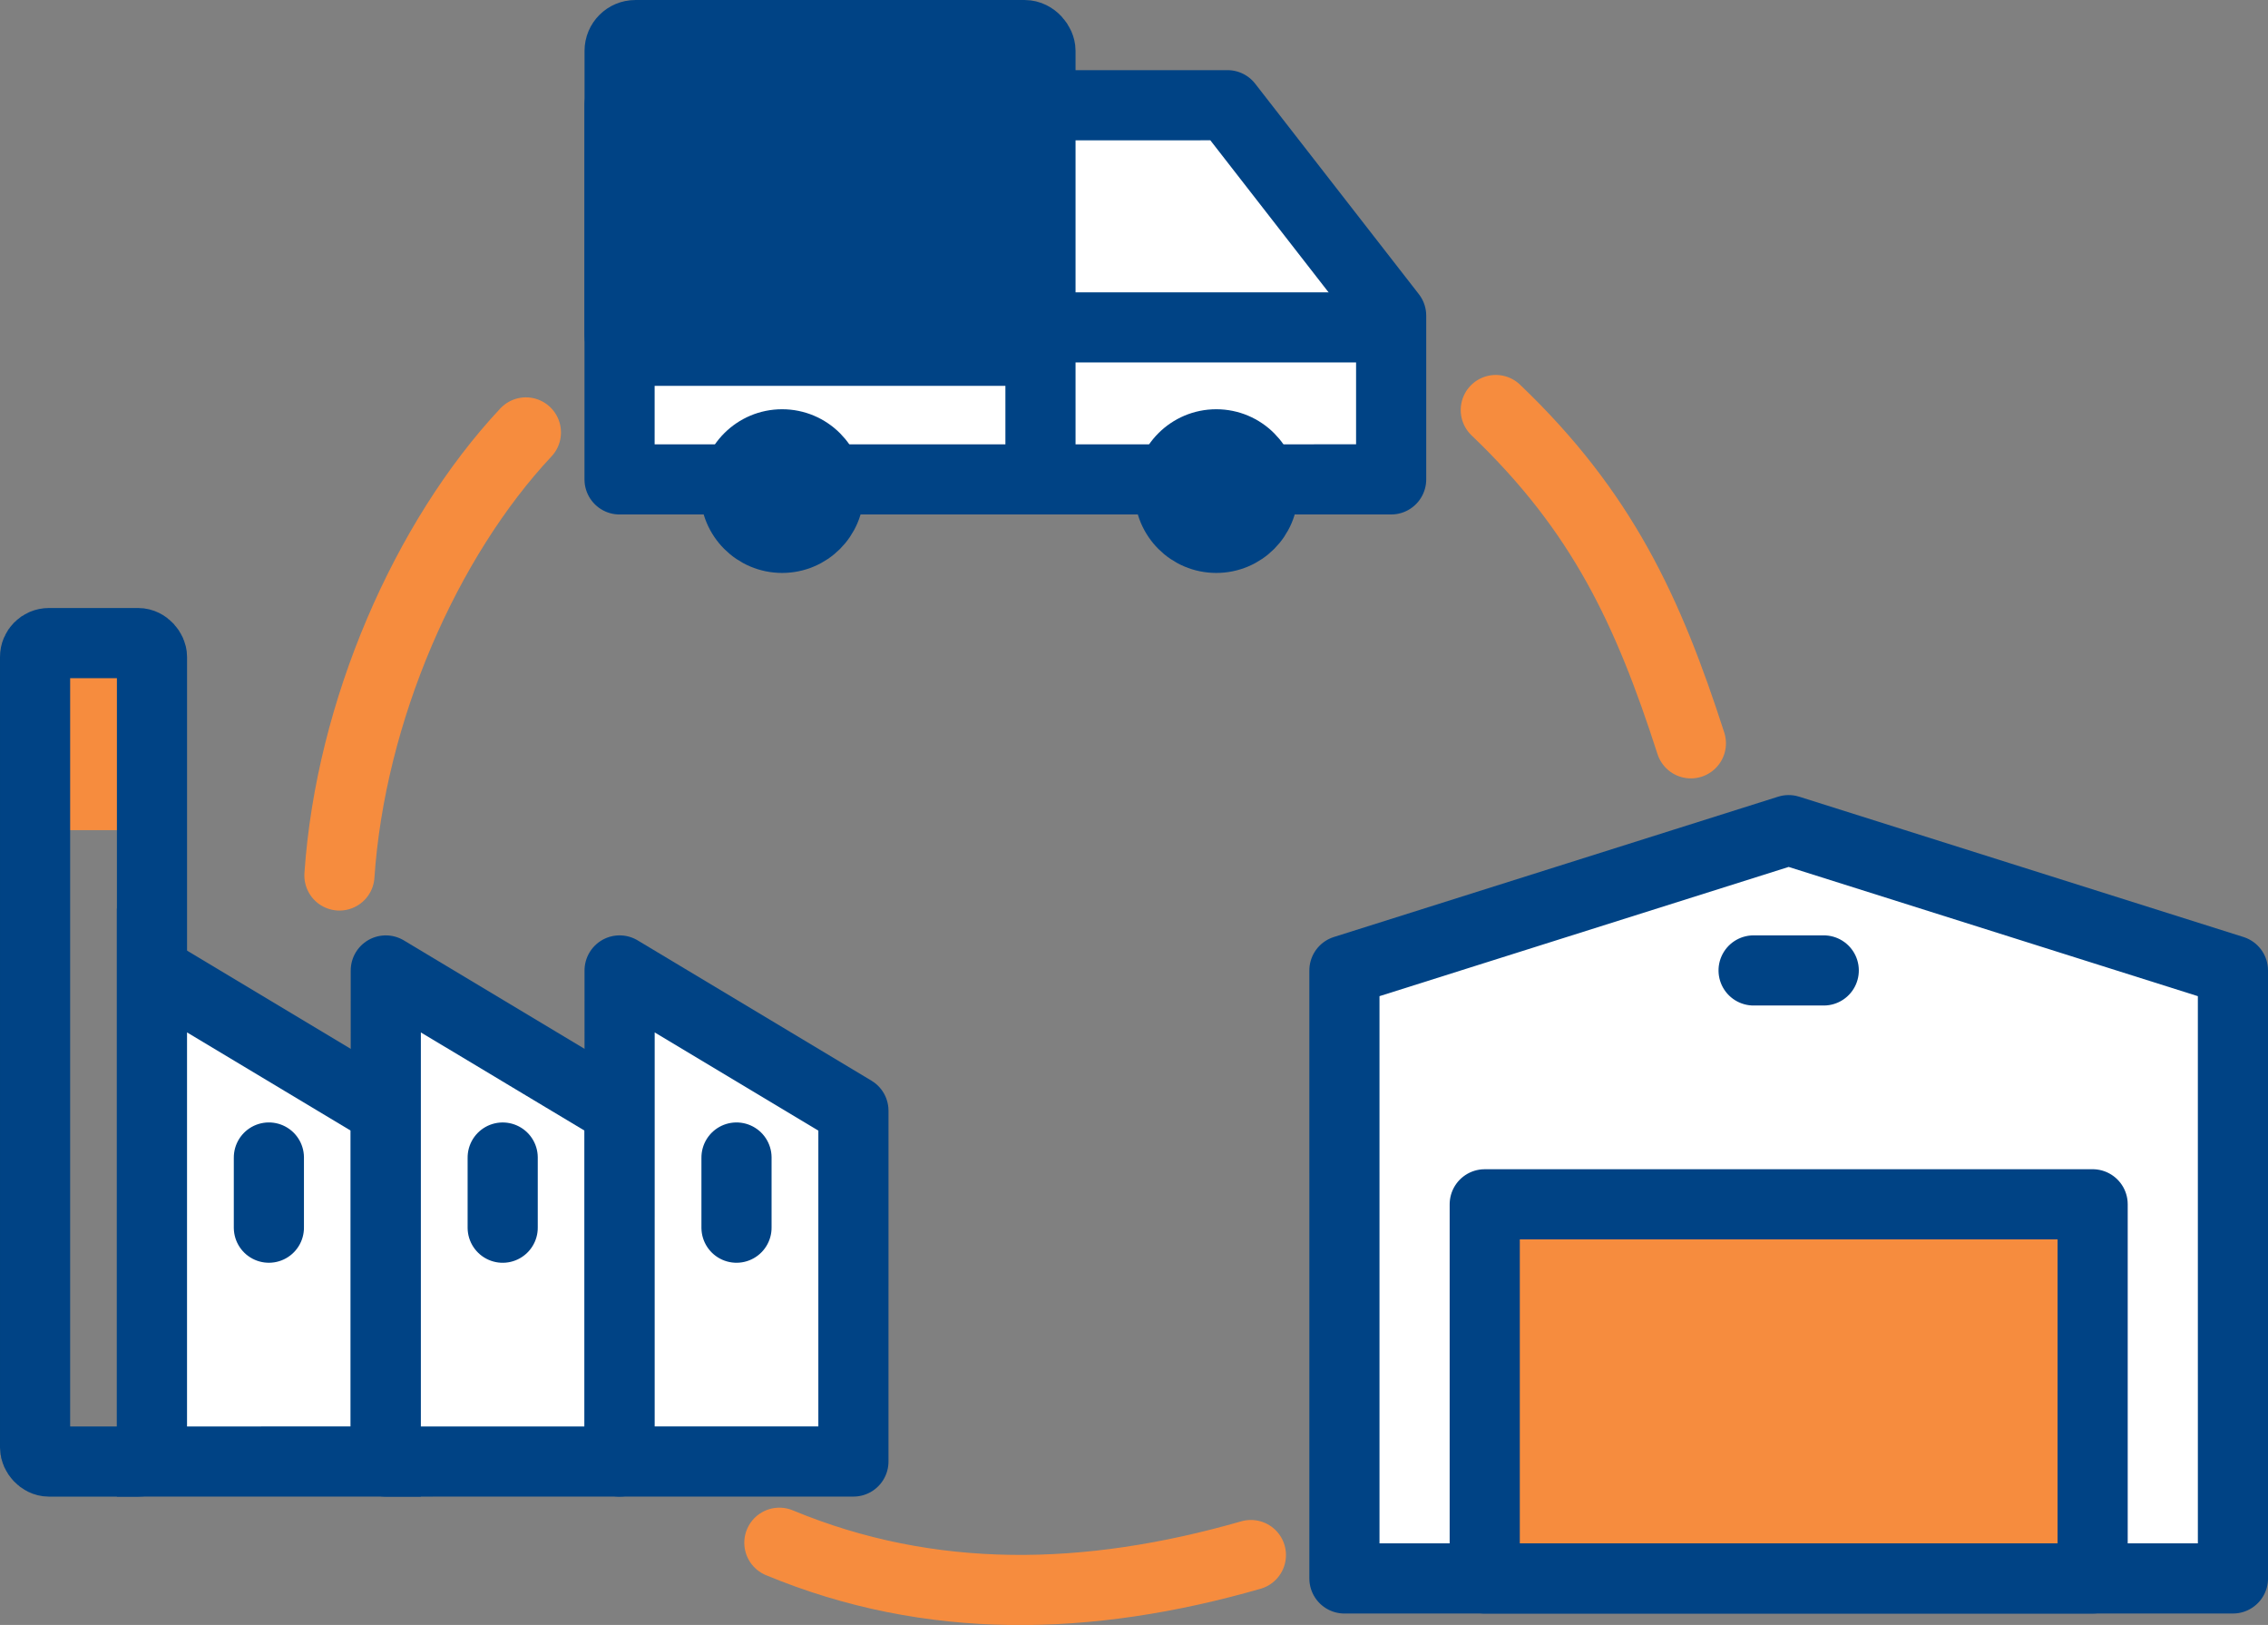 <?xml version="1.0" encoding="UTF-8" standalone="no"?>
<!-- Uploaded to: SVG Repo, www.svgrepo.com, Generator: SVG Repo Mixer Tools -->

<svg
   fill="#000000"
   height="694.887"
   width="970"
   version="1.1"
   id="Capa_1"
   viewBox="0 0 72.75 52.116"
   xml:space="preserve"
   sodipodi:docname="supply-chain-icon.svg"
   inkscape:version="1.1.2 (0a00cf5339, 2022-02-04)"
   xmlns:inkscape="http://www.inkscape.org/namespaces/inkscape"
   xmlns:sodipodi="http://sodipodi.sourceforge.net/DTD/sodipodi-0.dtd"
   xmlns="http://www.w3.org/2000/svg"
   xmlns:svg="http://www.w3.org/2000/svg"><rect x="0" y="0" width="72.75" height="52.116" fill="#808080" stroke="none"/><defs
   id="defs39" /><sodipodi:namedview
   id="namedview37"
   pagecolor="#ffffff"
   bordercolor="#666666"
   borderopacity="1.0"
   inkscape:pageshadow="2"
   inkscape:pageopacity="0.0"
   inkscape:pagecheckerboard="0"
   showgrid="true"
   inkscape:zoom="0.35355339"
   inkscape:cx="190.91883"
   inkscape:cy="306.88434"
   inkscape:window-width="2584"
   inkscape:window-height="1240"
   inkscape:window-x="2238"
   inkscape:window-y="516"
   inkscape:window-maximized="0"
   inkscape:current-layer="g7245"
   inkscape:snap-grids="false"><inkscape:grid
     type="xygrid"
     id="grid1217"
     originx="-91.875"
     originy="184.125" /></sodipodi:namedview>
<g
   id="g34"
   transform="translate(-91.875,184.125)">
	
	
	
	
	
	
	
	
	
	
	
	
	
	
	
	
<g
   id="g7245"
   transform="rotate(48.298,47.932,-27.37)"><path
     style="fill:#f68c3e;fill-opacity:1;stroke:none;stroke-width:0.119px;stroke-linecap:butt;stroke-linejoin:miter;stroke-opacity:1"
     d="m -19.244,-147.588 2.495,-2.8 -4.2,-3.742 -2.495,2.8 z"
     id="path12658" /><path
     style="fill:#ffffff;fill-opacity:1;stroke:#004385;stroke-width:2.25;stroke-linecap:butt;stroke-linejoin:round;stroke-miterlimit:4;stroke-dasharray:none;stroke-opacity:1"
     d="m -24.129,-177.054 12.972,-14.559 8.532,0.571 3.92,3.493 -16.465,18.479 z"
     id="path10188"
     sodipodi:nodetypes="cccccc" /><rect
     style="fill:#004385;fill-opacity:1;stroke:#004385;stroke-width:2.25;stroke-linecap:round;stroke-linejoin:miter;stroke-miterlimit:4;stroke-dasharray:none;stroke-opacity:1;paint-order:markers fill stroke"
     id="rect10153"
     width="13.5"
     height="10.125"
     x="116.14"
     y="-138.051"
     transform="rotate(-48.298)"
     ry="0.506" /><path
     style="fill:none;stroke:#004385;stroke-width:2.25;stroke-linecap:butt;stroke-linejoin:miter;stroke-miterlimit:4;stroke-dasharray:none;stroke-opacity:1"
     d="m -2.344,-190.793 -16.465,18.479"
     id="path11608" /><path
     style="fill:none;stroke:#004385;stroke-width:2.25;stroke-linecap:butt;stroke-linejoin:miter;stroke-miterlimit:4;stroke-dasharray:none;stroke-opacity:1"
     d="m -9.828,-182.394 3.64,3.243"
     id="path11741" /><circle
     style="fill:#004385;fill-opacity:1;stroke:#004385;stroke-width:1.5;stroke-linecap:round;stroke-linejoin:round;stroke-miterlimit:4;stroke-dasharray:none;stroke-opacity:1;paint-order:markers fill stroke"
     id="path11991"
     cx="121.353"
     cy="-123.426"
     r="1.875"
     transform="rotate(-48.298)" /><circle
     style="fill:#004385;fill-opacity:1;stroke:#004385;stroke-width:1.5;stroke-linecap:round;stroke-linejoin:round;stroke-miterlimit:4;stroke-dasharray:none;stroke-opacity:1;paint-order:markers fill stroke"
     id="circle12117"
     cx="135.279"
     cy="-123.426"
     r="1.875"
     transform="rotate(-48.298)" /><rect
     style="fill:none;fill-opacity:1;stroke:#004385;stroke-width:2.25;stroke-linecap:round;stroke-linejoin:round;stroke-miterlimit:4;stroke-dasharray:none;stroke-opacity:1;paint-order:markers fill stroke"
     id="rect12293"
     width="3.75"
     height="26.25"
     x="97.39"
     y="-118.551"
     transform="rotate(-48.298)"
     ry="0.443" /><path
     style="fill:#ffffff;fill-opacity:1;stroke:#004385;stroke-width:2.25;stroke-linecap:butt;stroke-linejoin:miter;stroke-miterlimit:4;stroke-dasharray:none;stroke-opacity:1"
     d="m -5.04,-150 8.399,7.484 -4.989,5.6 -11.759,-10.478 z"
     id="path12408"
     sodipodi:nodetypes="ccccc" /><path
     style="fill:#ffffff;fill-opacity:1;stroke:#004385;stroke-width:2.25;stroke-linecap:butt;stroke-linejoin:round;stroke-miterlimit:4;stroke-dasharray:none;stroke-opacity:1"
     d="m -0.05,-155.6 8.399,7.484 -4.989,5.6 -11.759,-10.478 z"
     id="path12623"
     sodipodi:nodetypes="ccccc" /><path
     style="fill:#ffffff;fill-opacity:1;stroke:#004385;stroke-width:2.25;stroke-linecap:butt;stroke-linejoin:round;stroke-miterlimit:4;stroke-dasharray:none;stroke-opacity:1"
     d="m 4.939,-161.2 8.399,7.484 -4.989,5.6 -11.759,-10.478 z"
     id="path12863"
     sodipodi:nodetypes="ccccc" /><path
     style="fill:none;stroke:#004385;stroke-width:2.25;stroke-linecap:round;stroke-linejoin:miter;stroke-miterlimit:4;stroke-dasharray:none;stroke-opacity:1"
     d="m -6.415,-146.203 1.68,1.497"
     id="path12898" /><path
     style="fill:none;stroke:#004385;stroke-width:2.25;stroke-linecap:round;stroke-linejoin:miter;stroke-miterlimit:4;stroke-dasharray:none;stroke-opacity:1"
     d="m -1.425,-151.802 1.68,1.497"
     id="path13289" /><path
     style="fill:none;stroke:#004385;stroke-width:2.25;stroke-linecap:round;stroke-linejoin:miter;stroke-miterlimit:4;stroke-dasharray:none;stroke-opacity:1"
     d="m 3.564,-157.402 1.68,1.497"
     id="path13291" /><path
     style="fill:#ffffff;fill-opacity:1;stroke:#004385;stroke-width:2.25;stroke-linecap:round;stroke-linejoin:round;stroke-miterlimit:4;stroke-dasharray:none;stroke-opacity:1"
     d="m 26.616,-162.98 -14.559,-12.972 6.12,-13.633 12.84,-7.646 14.559,12.972 z"
     id="path13463"
     sodipodi:nodetypes="cccccc" /><path
     style="fill:#f68c3e;fill-opacity:1;stroke:#004385;stroke-width:2.25;stroke-linecap:round;stroke-linejoin:round;stroke-miterlimit:4;stroke-dasharray:none;stroke-opacity:1"
     d="m 29.61,-166.34 -8.959,-7.983 12.972,-14.559 8.959,7.983 z"
     id="path13465"
     sodipodi:nodetypes="ccccc" /><path
     style="fill:none;stroke:#004385;stroke-width:2.25;stroke-linecap:round;stroke-linejoin:round;stroke-miterlimit:4;stroke-dasharray:none;stroke-opacity:1"
     d="m 20.788,-185.752 1.497,-1.68"
     id="path13845" /><path
     style="fill:none;stroke:#f68c3e;stroke-width:2.25;stroke-linecap:round;stroke-linejoin:miter;stroke-miterlimit:4;stroke-dasharray:none;stroke-opacity:1"
     d="m 1.867,-191.535 c 4.702,-0.379 8.049,0.631 12.144,2.439"
     id="path14268"
     sodipodi:nodetypes="cc" /><path
     style="fill:none;stroke:#f68c3e;stroke-width:2.25;stroke-linecap:round;stroke-linejoin:miter;stroke-miterlimit:4;stroke-dasharray:none;stroke-opacity:1"
     d="m 24.06,-161.239 c -2.351,4.89 -5.634,8.753 -10.357,11.03"
     id="path14270"
     sodipodi:nodetypes="cc" /><path
     style="fill:none;stroke:#f68c3e;stroke-width:2.25;stroke-linecap:round;stroke-linejoin:miter;stroke-miterlimit:4;stroke-dasharray:none;stroke-opacity:1"
     d="m -11.663,-153.91 c -3.693,-3.766 -6.207,-9.24 -6.63,-13.919"
     id="path14272"
     sodipodi:nodetypes="cc" /></g></g>
</svg>
